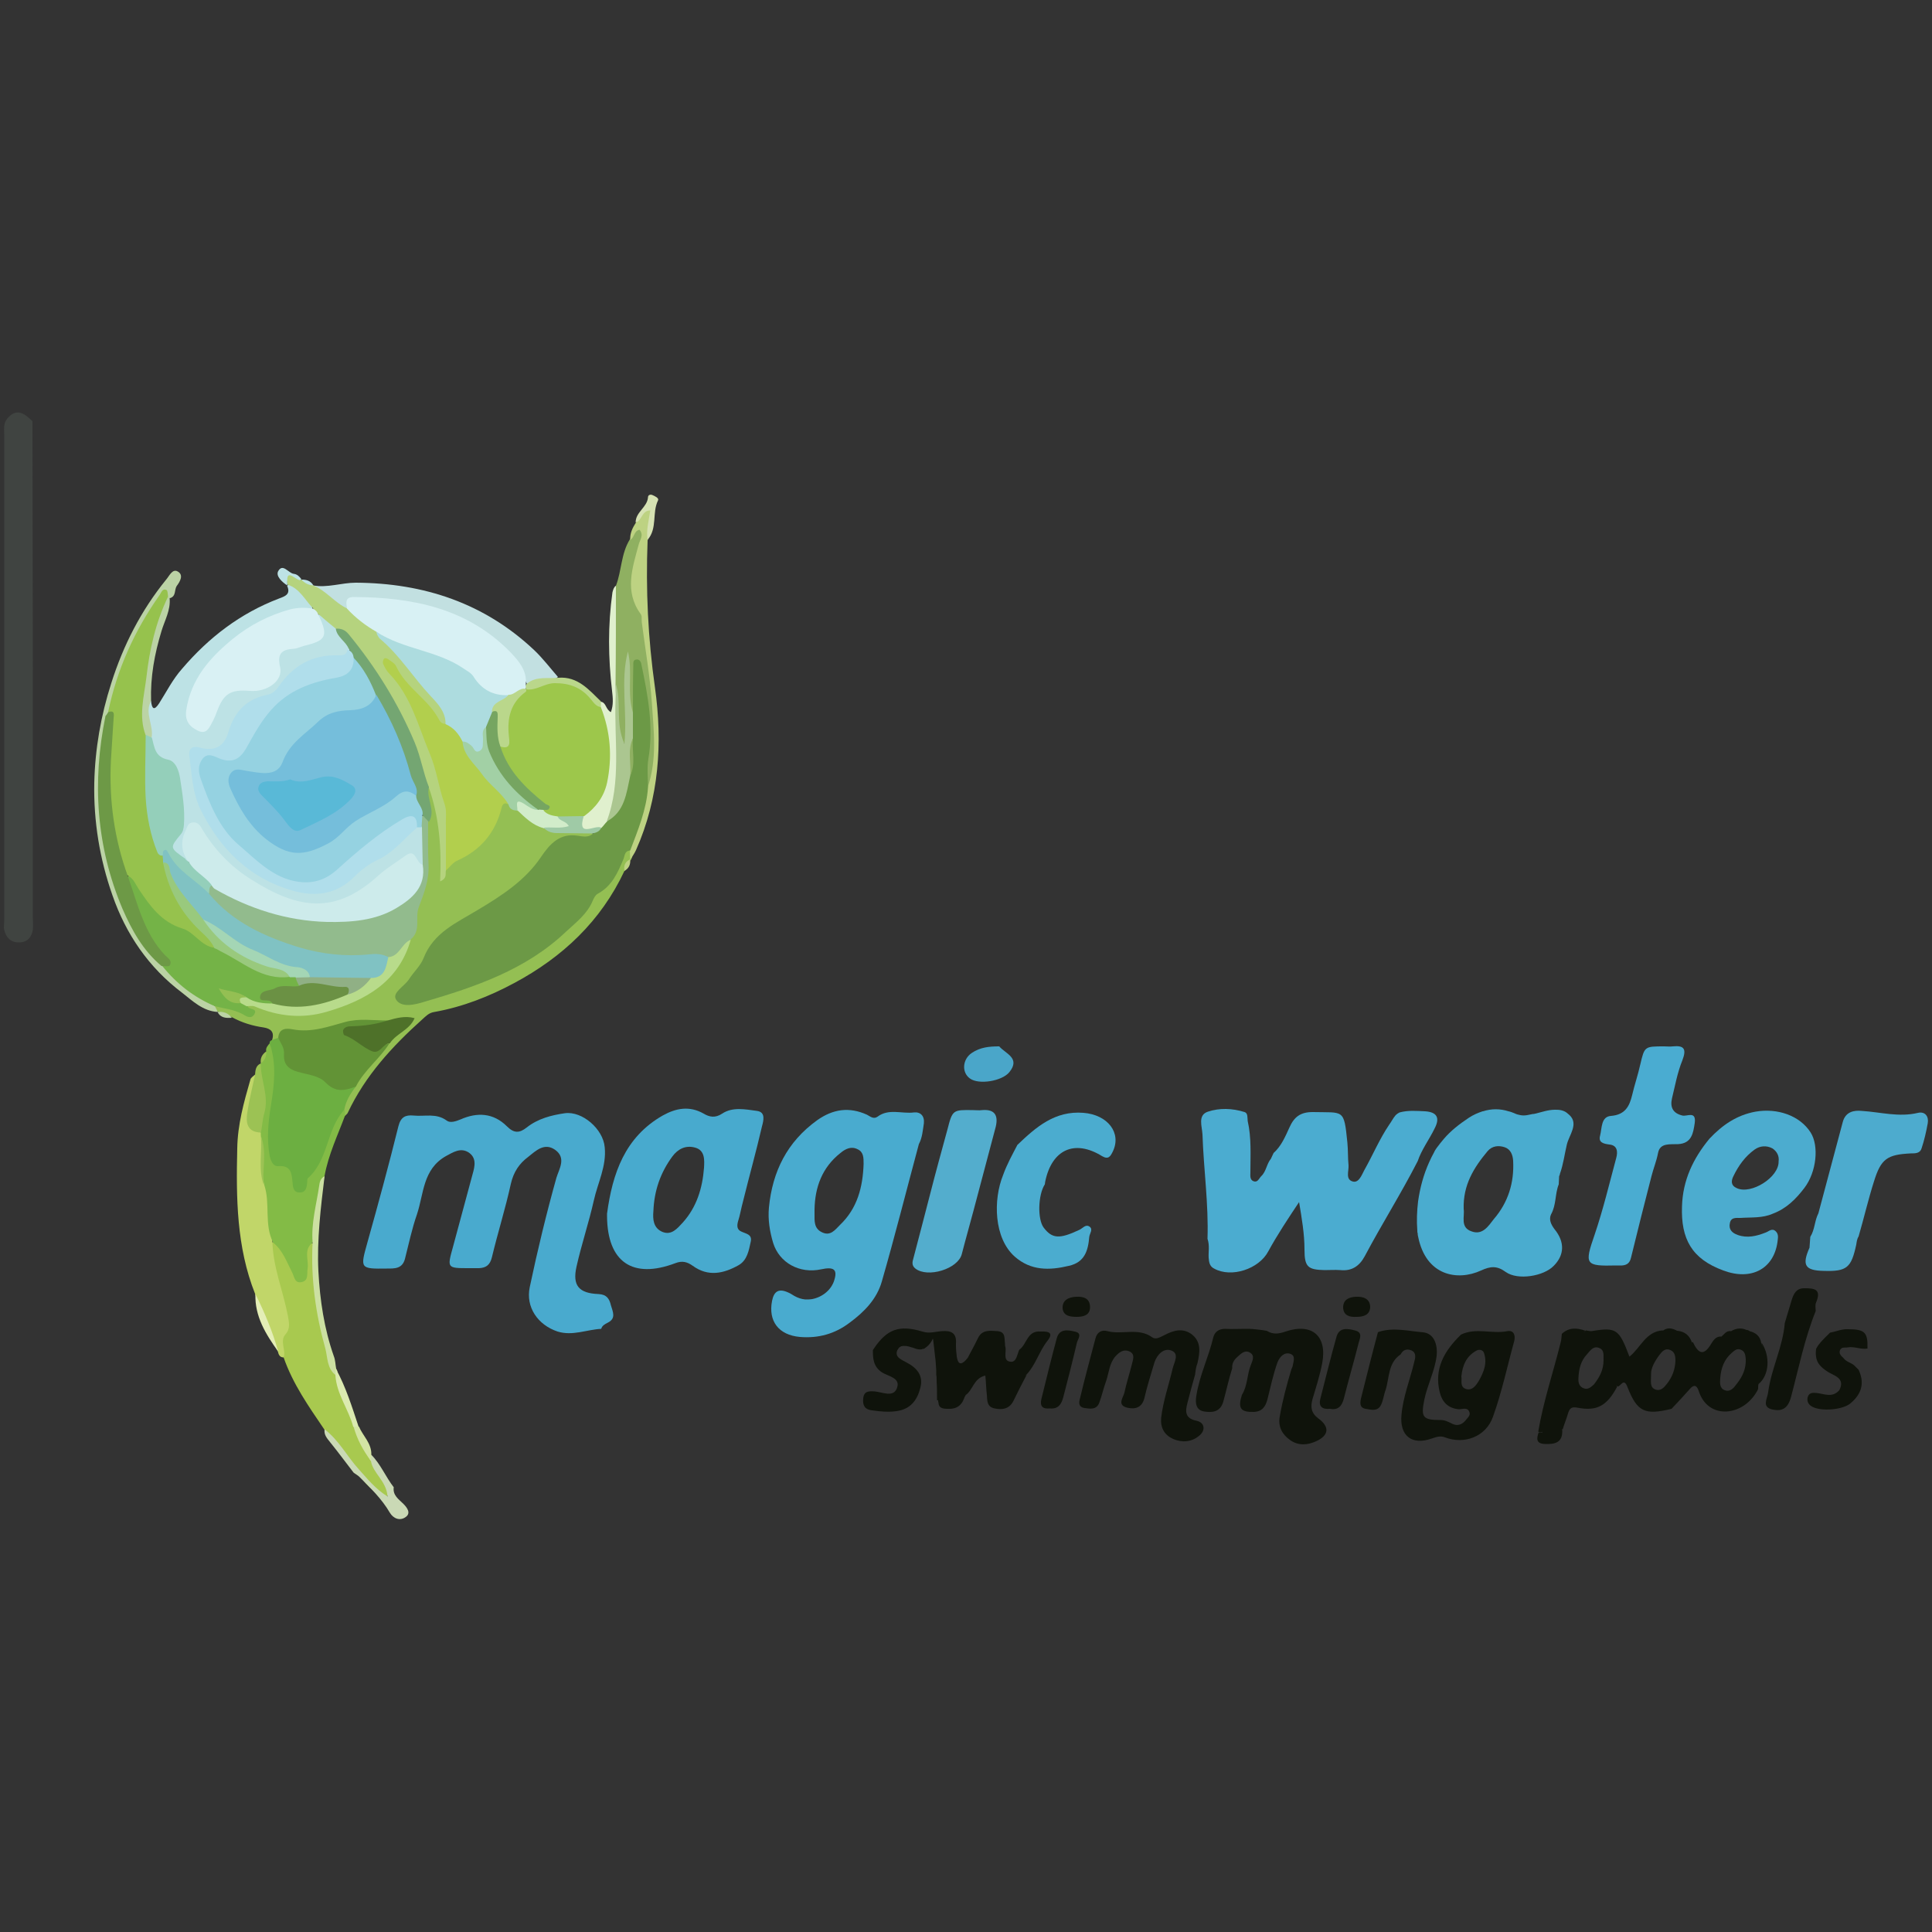 <svg xmlns="http://www.w3.org/2000/svg" xmlns:xlink="http://www.w3.org/1999/xlink" id="Layer_1" x="0px" y="0px" viewBox="0 0 500 500" style="enable-background:new 0 0 500 500;" xml:space="preserve"><rect x="0" y="0" width="500" height="500" fill="#333333" stroke="none"/><style type="text/css">	.st0{fill:#4BACD0;}	.st1{fill:#49ABCF;}	.st2{fill:#48AACE;}	.st3{fill:#94BF53;}	.st4{fill:#4AACCF;}	.st5{fill:#404441;}	.st6{fill:#4CACCF;}	.st7{fill:#BDE2E5;}	.st8{fill:#4DABCE;}	.st9{fill:#53ADCD;}	.st10{fill:#A8C94F;}	.st11{fill:#0F130B;}	.st12{fill:#6CAF41;}	.st13{fill:#C1D669;}	.st14{fill:#83BB46;}	.st15{fill:#C2E0E1;}	.st16{fill:#8FB061;}	.st17{fill:#BBD3A5;}	.st18{fill:#BDD282;}	.st19{fill:#E0F0CE;}	.st20{fill:#CAD9B5;}	.st21{fill:#CCE0A2;}	.st22{fill:#9CC254;}	.st23{fill:#BAD78B;}	.st24{fill:#D6E2B3;}	.st25{fill:#DBEAB0;}	.st26{fill:#E4EEB6;}	.st27{fill:#D3E4A4;}	.st28{fill:#6C9946;}	.st29{fill:#B2CF4D;}	.st30{fill:#92BB8D;}	.st31{fill:#74B347;}	.st32{fill:#B5D37E;}	.st33{fill:#629336;}	.st34{fill:#74A672;}	.st35{fill:#B8DB8B;}	.st36{fill:#4E7129;}	.st37{fill:#A2D0A5;}	.st38{fill:#D1ECCA;}	.st39{fill:#9FCAA6;}	.st40{fill:#95D2E1;}	.st41{fill:#B0DEEB;}	.st42{fill:#CDEBEB;}	.st43{fill:#D9F1F4;}	.st44{fill:#94CFBA;}	.st45{fill:#49AACE;}	.st46{fill:#D8F1F4;}	.st47{fill:#ABC690;}	.st48{fill:#4AACD1;}	.st49{fill:#96C24D;}	.st50{fill:#6D9946;}	.st51{fill:#9DC74B;}	.st52{fill:#4BACCF;}	.st53{fill:#4AA6C9;}	.st54{fill:#ADDCDF;}	.st55{fill:#80C2C3;}	.st56{fill:#6B9144;}	.st57{fill:#99C97D;}	.st58{fill:#A4D6B5;}	.st59{fill:#90B085;}	.st60{fill:#75BEDB;}	.st61{fill:#76A561;}	.st62{fill:#59B9D7;}</style><g>	<path class="st0" d="M312.5,320.6c0.3-9-1-18-1.3-27c-0.1-2.1-1.3-5,1.4-5.9c3-1,6.3-0.9,9.5,0.1c0.9,0.3,0.7,1.5,0.8,2.3  c1,4.4,0.7,8.8,0.7,13.3c0,0.8-0.2,1.9,0.8,2.3c1.1,0.4,1.4-0.7,2-1.3c1.3-1.2,1.4-3.2,2.5-4.5c0.2-0.5,0.5-1,0.7-1.5  c2-1.8,3-4.2,4.1-6.6c1.2-2.7,2.8-4,6-4c8.1,0.2,8.1-1,9,7.9c0.2,2,0.1,4,0.3,5.9c0.1,1.5-0.9,3.7,1.2,4.2c1.5,0.3,2.2-1.7,2.9-3  c2.2-3.9,3.9-8,6.4-11.7c0.6-0.8,1-1.7,1.7-2.5c0.3-0.3,0.6-0.5,1-0.7c2.2-0.6,4.4-0.4,6.6-0.3c3.1,0.2,3.9,1.7,2.5,4.4  c-1.4,2.9-3.4,5.5-4.4,8.5c-4.3,8.4-9.3,16.3-13.7,24.6c-1.4,2.6-3.4,3.9-6.3,3.6c-1.4-0.1-2.7,0-4.1,0c-4.3-0.1-5.2-0.8-5.2-5.3  c0-4.1-0.7-8.1-1.4-12.3c-2.8,4.2-5.6,8.4-8,12.8c-2.4,4.5-9.5,6.9-14,4.4c-1.2-0.6-1.3-1.7-1.4-2.8  C312.7,324.1,313.1,322.3,312.5,320.6z"></path>	<path class="st1" d="M236.5,287.9c-3.1,0.4-6.5-1.1-9.4,1.1c-1,0.7-1.8,0-2.7-0.5c-4.6-2.1-8.8-1.5-12.9,1.4  c-7.8,5.6-11.6,13.3-12.5,22.6c-0.3,3.1,0.2,6.2,1.1,9.2c1.6,5.1,6.8,8,12.4,6.8c3.2-0.7,4.2,0,3.5,2.5c-0.7,2.8-3.2,4.7-5.8,5.2h0  c-0.6,0.1-1.2,0.1-1.8,0.1c0,0,0,0,0,0c-1-0.1-1.9-0.4-2.8-0.9c-0.5-0.3-1.1-0.7-1.6-0.9c-2.4-1.1-3.7-0.4-4.2,2.2  c-1,5.2,1.7,8.8,7.2,9.3c4.8,0.4,9.1-0.8,12.9-3.7c3.8-2.8,7-6.1,8.3-10.6c3.4-11.8,6.4-23.7,9.6-35.6c0.9-1.7,1-3.5,1.3-5.4  C239.3,288.8,238.2,287.7,236.5,287.9z M223.5,301.2c-0.2,6-1.6,11.5-6.1,15.8c-1.3,1.3-2.5,3-4.7,1.9c-2.1-1-1.9-3-1.9-4.8  c0-0.4,0-0.7,0-1.1c0.1-5.8,2-10.9,6.7-14.6c1.3-1.1,2.8-1.8,4.4-1C223.5,298.1,223.5,299.6,223.5,301.2z"></path>	<path class="st2" d="M192.3,310.9c1.6-6.5,3.4-12.9,4.9-19.4c0.4-1.5,1-3.7-1.3-4c-3-0.4-6.3-1.1-9,0.7c-1.8,1.2-3.3,0.9-4.8,0  c-3.7-2.1-7.2-1.4-10.6,0.5c-9.8,5.6-13,15-14.4,25.4v0.7c0.1,11.8,6.6,16.3,17.7,12.1c1.8-0.7,3.1-0.3,4.5,0.7c4,2.9,8,2,11.9-0.2  c2.2-1.3,2.6-3.8,3.1-6.1c0.4-1.9-1.3-2-2.5-2.6c-1.1-0.5-1.1-1.5-0.8-2.6C191.5,314.6,191.8,312.7,192.3,310.9z M182.2,302.2  c-0.4,5.3-1.9,10.2-5.5,14.2c-1.4,1.5-2.9,3.4-5.3,2.4c-2.3-1-2.5-3.2-2.3-5.4c0.2-5.2,1.8-9.9,4.9-14.1c1.4-1.9,3.4-3,5.9-2.3  C182.5,297.7,182.3,300.3,182.2,302.2z"></path>	<path class="st3" d="M161.6,225.4c-6.1,13-16,22.3-28.5,29c-6.5,3.5-13.4,6.2-20.7,7.5c-1.4,0.2-2.2,1.1-3.1,1.9  c-7.8,7-14.8,14.6-19.3,24.2c-0.1,0.3-0.5,0.5-0.7,0.8c-0.5-0.4-0.7-0.9-0.8-1.5c0-2.6,1.4-4.5,2.8-6.5c2.5-4.3,6.1-7.6,9.2-11.4  c1.3-2.1,3.5-3.1,5.3-5c-2.2-0.4-4.1,0.5-6,0.6c-4.4,0.2-8.8-0.1-13.2,1.4c-3.3,1.2-6.9,1.9-10.6,1.2c-1.3-0.3-2.4,0.4-3.4,1.2  c-0.7,0.4-1.4,1-2.2,0.4c0.7-2.1-0.3-3-2.2-3.3c-2.8-0.4-5.5-1.2-8.1-2.6c-1.1-0.8-2.6-0.6-3.7-1.5l0,0c-0.5-0.4-1.3-0.8-0.7-1.7  c2.4-0.7,4.6,0.3,6.6,1.3c2.2,1.1,1.1-1.1,1.8-1.4c3-0.9,5.8,0.8,8.6,1.3c13.6,2.4,28.6-5.9,33.1-18.9c2.6-9.7,5-19.4,4.2-29.6  c1.5-2.9-1.1-6.1,0.6-9c2.2-0.5,1.9,1.4,2.2,2.5c1.6,5.9,2.6,11.8,2.1,18c0,0.5,0.1,0.9,0.1,0.4c0,0,0.2,0,0.3-0.1  c0.9-1.4,2.1-2.4,3.6-3.1c5.1-2.4,8.2-6.5,10-11.7c0.4-1.3,0.8-3.1,3-2.1c0.8,0.7,1.6,1.2,2.6,1.7c2.4,1.5,4.5,3.5,7.2,4.5  c2.4,1.3,5,0.7,7.5,0.8c1.3,0.1,2.7-0.1,3.9,0.5c1.2,2-0.7,2.1-1.6,2c-5.9-0.8-8.8,2.9-12.1,6.9c-4.4,5.4-10.2,9.3-16.3,12.7  c-5.2,2.9-10.4,5.7-12.8,11.8c-1.2,3-3.6,5.3-5.7,7.8c-1.1,1.4-0.9,2.2,1,2.3c1.4,0,2.7,0,4.1-0.3c9.8-2.4,19.4-6,27.8-11.4  c5.8-3.7,11.4-8.1,15.4-14.3c2.6-4.1,6.6-7.3,8.4-12c0.3-0.9,1.3-1.1,2.2-0.4c0.3,0.8,0.2,1.5-0.2,2.2l0,0  C162.3,223.2,162.3,224.5,161.6,225.4z"></path>	<path class="st4" d="M403.4,306.5c0-0.7,0.1-1.4,0.1-2.1c0.1-0.2,0.2-0.4,0.2-0.6c0.9-2.5,1.2-5.1,1.8-7.6c0.6-2.5,3.1-5.3,0.7-7.6  c-0.2-0.2-0.5-0.4-0.7-0.6c-0.5-0.4-1.1-0.6-1.6-0.7c0,0,0,0,0,0c-0.5-0.1-1-0.1-1.5-0.1h0c-1.7,0-3.4,0.6-5,1c0,0,0,0-0.1,0  c-0.2,0.1-0.4,0.1-0.6,0.1c-0.5,0.1-1,0.2-1.5,0.3h0c-0.6,0.1-1.2,0.1-1.7,0c0,0,0,0,0,0c-0.5-0.1-1-0.2-1.6-0.5  c-0.5-0.2-1-0.4-1.5-0.5c0,0,0,0,0,0c-2.2-0.7-4.4-0.7-6.6,0c0,0,0,0-0.1,0c-1.2,0.4-2.4,0.9-3.6,1.7c-2.4,1.6-4.6,3.3-6.4,5.4  c-0.7,0.8-1.3,1.6-1.9,2.4c-0.2,0.3-0.5,0.7-0.6,1c-0.5,0.9-0.9,1.7-1.3,2.6v0c-1.5,3.3-2.4,6.7-2.9,10.2v0c-0.3,2.5-0.4,5-0.2,7.6  c0,0.2,0,0.5,0.1,0.7c0,0.3,0,0.5,0.1,0.8c2,10.2,10.2,11.6,16.3,8.8c2.4-1.1,4.1-1.3,6.4,0.4c3.1,2.2,9.8,1.1,12.4-1.6  c2.8-2.8,2.9-6.2,0.2-9.5c-0.9-1.2-1.5-2.5-0.9-3.8C402.8,311.8,402.4,309,403.4,306.5z M380.9,318.7c-3.1-1-1.8-3.9-2.1-5.8  c-0.2-6.2,2.6-10.7,6.2-15c1.2-1.4,2.9-1.5,4.4-1c1.5,0.5,2.1,1.9,2.2,3.5c0.3,5.7-1.3,10.8-5,15.1  C385.2,317.3,383.7,319.7,380.9,318.7z"></path>	<path class="st5" d="M1.9,108.3c2.5-2.9,4.5-1.2,6.5,0.7c0,21.5,0.1,43,0.1,64.5c0,21.4,0,42.7,0,64.1c0,1,0.1,2,0,3  c-0.3,2-1.5,3.3-3.6,3.3c-2.1,0-3.3-1.2-3.8-3.2c-0.2-0.8,0-1.7,0-2.6c0-41.9,0-83.7,0-125.6C1.1,111.1,0.8,109.6,1.9,108.3z"></path>	<path class="st6" d="M468.6,293.1c-2.8-4.4-8.6-6.4-14.3-5.4c-4.9,0.9-8.6,3.5-11.9,7c-4.2,5.1-6.9,10.7-7.1,17.5  c-0.3,8.4,2.5,13.6,10.7,16.6c7.2,2.7,13-0.4,14-7.3c0.1-1,0.4-2-0.4-2.8c-1-1-1.8,0-2.7,0.3c-2.3,0.9-4.7,1.5-7.2,0.6  c-1.4-0.5-2.4-1.4-2-3.1c0.3-1.5,1.6-1.3,2.7-1.3c2.8-0.2,5.7,0.1,8.4-1.1c3.5-1.3,6-3.8,8.2-6.7  C470.1,303.3,470.8,296.6,468.6,293.1z M460.3,300.6c0.1,4.1-7.1,8.6-10.8,6.9c-1.6-0.7-1.5-1.9-0.9-3.1c1.3-2.7,3-5.1,5.5-6.9  c1.4-1,3.1-1.1,4.6-0.3C459.9,298,460.5,299.2,460.3,300.6z"></path>	<path class="st7" d="M39.1,181.4c0.2,2.1,0.8,2.6,2.1,0.6c1.9-3,3.5-6.2,5.9-8.9c6.9-8.1,15.1-14.4,25.1-18.2  c1.6-0.6,3.1-1.1,2.1-3.3c0.1-0.1,0.3-0.2,0.4-0.4c3,0.5,5.7,3.4,6.2,6.5c-12,1.6-21.3,7.5-28.2,17.4c-1.9,2.7-2.9,5.8-3.3,9  c-0.2,1.8,0.4,3.3,2.2,3.8c1.7,0.5,2.3-1.1,3-2.3c0.5-1,0.8-2.1,1.3-3.1c1.6-3.3,4.1-5.1,8-4.9c6,0.2,6.9-0.7,7.5-6.8  c0.1-1.7,1-2.7,2.5-3.4c0.8-0.4,1.7-0.4,2.5-0.7c6.3-1.6,6.3-1.6,5.8-7.6c2.9-0.7,3.6,2,5.2,3.3c1.1,1.9,3,3.3,3.1,5.8  c-0.3,2-1.9,2.1-3.4,2.1c-5.9,0.2-10.5,2.6-13.9,7.3c-1.4,1.9-3.4,2.9-5.5,3.5c-3.5,1-5.8,3.3-6.9,6.7c-1.4,4.3-3.6,7.4-8.8,6.7  c-1.5-0.2-2,0.7-1.9,2c0.7,9.4,4,17.6,11,24.1c4.4,4.1,9.2,7.4,15.2,8.9c5.6,1.4,10.4,0.3,14.9-3.4c5.4-4.4,11.3-8.3,17-12.4  c0.6-0.1,1.2,0.1,1.6,0.7c0.6,2.9,0.3,5.8,0.2,8.7c-0.5,1.2-1.3,1.1-2,0.4c-1.6-1.8-3-0.8-4.6,0.1c-4.1,2.4-7.1,6.1-11.4,8.3  c-5.3,2.9-10.7,3.3-16.2,1.7c-9.5-2.7-17-8.4-22.8-16.4c-0.8-1.1-1.5-3.4-3.1-2.6c-1.7,0.9-2.2,3.2-1.6,5.3  c0.3,1.1,1.6,2.1,0.3,3.4c-1.9,0-3.2-1.2-4.4-2.4c-1.2-1.2-1.6-2.7-0.2-3.9c2.5-2.2,2.4-5,2.3-7.8c-0.1-2.4-0.6-4.7-0.9-7  c-0.3-1.9-1.1-3.7-2.9-4.5c-3-1.4-3.9-3.9-4.3-6.9c0-1.8-0.4-3.6-0.6-5.4C37.4,183.9,36.9,182.1,39.1,181.4z"></path>	<path class="st8" d="M470.6,314c2.1-7.9,4.2-15.7,6.3-23.6c0.7-2.7,2.9-3.1,4.9-2.9c4.9,0.3,9.6,1.7,14.6,0.5  c1.8-0.4,2.8,0.9,2.5,2.7c-0.4,2.2-0.9,4.4-1.6,6.5c-0.4,1.3-1.6,1.3-2.8,1.3c-6.1,0.3-7.7,1.4-9.5,7.2c-1.5,4.7-2.6,9.5-4,14.3  c-0.4,0.6-0.5,1.4-0.6,2.1c-1.3,6-2.4,7-8.5,6.8c-4.8-0.1-5.6-1.5-3.6-6c0.1-0.9,0.1-1.9,0.2-2.8  C469.7,318.2,469.6,315.9,470.6,314z"></path>	<path class="st9" d="M251.9,287.3c0.7,0,1.5,0.1,2.2,0c3.3-0.3,4.3,1.3,3.6,4.3c-1.9,7.2-3.8,14.4-5.7,21.5  c-1,3.8-2.1,7.6-3.1,11.5c-1,3.8-8.8,6.2-12,3.7c-1-0.8-0.8-1.7-0.5-2.7c1.5-5.6,2.9-11.2,4.4-16.9c1.4-5.5,2.9-10.9,4.4-16.4  C246.5,287.2,246.6,287.2,251.9,287.3z"></path>	<path class="st10" d="M83.9,369.9c-4-5.9-8.1-11.7-10.5-18.6c-1.1-2.2-1.5-4.4-0.4-6.7c0.9-1.7,0.6-3.3,0.1-5  c-1.3-4.4-1.9-8.9-3.3-13.2c-0.5-1.5-0.6-3.1,0.2-4.7c2-1,2.5,0.8,3.4,1.8c1.6,1.9,2.1,4.5,4,6.7c1.6-1.8,0.8-3.9,1.1-5.7  c0.4-2.5,0.6-2.8,2.9-2.7c0.5,2.1,0.3,4.2,0.3,6.3c-0.1,8.1,1.6,15.8,4.2,23.4c0.4,1.3,0,2.8,1.1,3.8c1.4,4.6,3.5,8.9,5.1,13.4  c1.1,3.2,2.7,6.2,4.3,9.2c1.2,2.3,2.9,4.3,4.1,6.6c0.5,0.9,0.7,1.7,0,2.4c-0.9,1-1.8,0.4-2.7-0.2c-1.5-1.1-2.9-2.4-4-3.9  C90.7,378.5,86.9,374.5,83.9,369.9z"></path>	<path class="st11" d="M340.6,373c-2.2,1-4.6,1.2-6.7-0.3c-2-1.4-3.2-3.4-2.7-6.1c0.7-4.1,1.8-8.2,3-12.2c0.1-0.2,0.2-0.5,0.3-0.7  c0.2-1.2,0.9-2.8-0.5-3.3c-1.6-0.6-2.8,0.7-3.4,2.2c-1.1,3.1-1.8,6.4-2.6,9.6c-0.5,1.8-1.3,3.1-3.5,3.2c-3.4,0.1-4.2-0.9-3.1-4.4  c1.5-2.4,1.3-5.2,2.3-7.7c0.4-1.1,1.2-2.5-0.3-3.3c-1.3-0.7-2.3,0.4-3.2,1.2c-0.9,0.8-1.4,1.7-1.3,2.9c-0.9,2.8-1.5,5.7-2.3,8.6  c-0.8,2.8-2.9,2.9-4.9,2.6c-2.2-0.3-2.4-2.2-2.1-4c0.8-5.3,3.2-10.1,4.4-15.2c0.4-1.5,1.5-2.2,3.1-2.2c1.7,0.1,3.5,0,5.2,0  c0.8,0,1.6,0,2.4,0.1c1,0.1,2,0.2,3,0.4c0,0,0.1,0,0.1,0c0.1,0,0.1,0.1,0.2,0.1c1.5,0.9,3,0.7,4.7,0.1c6.8-2.3,10.8,1.1,9.5,8.1  c-0.6,3.2-1.6,6.3-2.5,9.3c-0.6,2.1-0.4,3.7,1.5,5.1C344.2,369.3,343.9,371.5,340.6,373z"></path>	<path class="st12" d="M92.1,281.2c-1.4,1.8-2.6,3.7-3,6c-3.1,6.8-5,14.1-9.1,20.5c-0.6,0.9-1.2,1.6-2.3,1.6c-1.3,0-2.3-0.7-2.5-1.8  c-0.5-2.9-2.2-4.3-4.6-5.7c-2.3-1.3-2.3-4.2-2.3-6.7c0.3-8.4,2.4-16.6,1.5-25c-0.1-0.5,0.1-0.7,0.5-0.9c0.6-0.2,1.1-0.4,1.7-0.6  c2,0.7,2.2,2.5,2.4,4.2c0.2,2,1.3,3,3.1,3.7c3.2,1.3,6.6,1.8,9.3,4.2C88.4,282.1,90.5,280,92.1,281.2z"></path>	<path class="st13" d="M70.5,321.5c0.2,6.6,2.8,12.7,4,19c0.3,1.8,0.7,3.3-0.6,4.8c-1.6,1.8,0.2,4.1-0.5,6c-1,0-1.3-0.7-1.5-1.6  c-2.4-4.8-4.6-9.7-5.9-14.9c-4.8-12.1-4.9-24.8-4.6-37.6c0.1-6.2,1.7-11.9,3.4-17.8c0.1-0.5,0.8-0.9,1.2-1.3  c1.3,2.8-0.3,5.3-0.7,7.9c-0.5,3.1,0,5.3,2.6,7c0.2,0.4,0.3,0.7,0.4,1.2c0.3,4-0.2,8.1,0.9,12C70.3,311.4,70.7,316.4,70.5,321.5z"></path>	<path class="st14" d="M67.5,293.9c0-0.2,0-0.5,0-0.7c-0.5-0.6-0.6-1.3-0.5-2.1c0.2-4.2,1.2-8.5-0.1-12.7c-0.3-1,0-2.2,0.6-3.2l0,0  c0.6-1,0.9-2.1,1.4-3.1c-0.2-0.9,0.4-1.5,0.9-2.1c1.8,5.4,1.2,10.7,0.3,16.2c-0.7,4.2-1.1,8.6-0.3,13c0.3,1.3,0.9,2.7,2.2,2.6  c3.3-0.3,3.5,1.9,3.7,4.1c0.1,1.3,0.2,2.7,1.8,2.7c1.6,0.1,1.9-1.2,2-2.6c0-0.4,0-0.9,0.2-1.1c5.4-4.8,4.7-12.7,9.5-17.8  c0,0.5,0.1,1,0.1,1.6c-1.9,5.1-4.3,10.1-5.3,15.6c-0.8,4.7-2.5,9.2-2.2,14.1c0.1,1.1,0.2,2.3-0.8,3.1c-2.6,1.9-1,4.6-1.4,6.9  c-0.2,1.3,0.3,3-1.5,3.4c-1.9,0.4-1.9-1.4-2.5-2.5c-1.4-2.7-2.4-5.7-4.9-7.7c-2.4-4.7-0.7-10.1-2.3-14.9  C67.3,302.4,68.6,298.1,67.5,293.9z"></path>	<path class="st15" d="M81,151.5c3.7,0.7,7.4-0.7,11.1-0.7c17.6,0.1,33.3,5.3,46.2,17.5c2.2,2.1,4.1,4.6,6.1,6.9  c-2.3,1.9-5.4,1-7.9,2c-2.7-5.1-6-9.6-10.9-12.8c-7-4.5-14.6-7.3-22.9-8.2c-2.8-0.3-5.6-0.9-8.5-0.8c-1.7,0.1-3.2,0.4-4.1,2  c-0.7,0.6-1.5,0.6-2.1,0.1c-2.3-2.1-5.3-3.3-7.3-5.6C80.9,151.8,81,151.6,81,151.5z"></path>	<path class="st16" d="M159.4,151.6c1.5-3.9,1.3-8.3,3.6-12c0.9-1,0.7-3.6,2.5-3c2.2,0.7,1.2,3,0.7,4.5c-1,3-1.3,6-1.7,9.1  c-0.2,1.4-0.1,2.7,0.3,4c4.1,14.8,5.3,29.9,4.4,45.1c-0.1,1.5,0.7,3.6-1.6,4.5c-2-2.4-1.2-5.2-0.9-7.8c1-7.5,0.1-14.8-1.7-22  c-0.2,1.7-0.2,3.4-0.2,5.1c-0.1,1.8,0.4,3.7-1.1,5.3c-1.8-0.3-1.4-1.8-1.4-2.9c-0.1-3.6,0-7.2,0-9c0,4.2-0.2,10.2,0.6,16.1  c0.1,0.9,0.1,1.7-0.3,2.5c-0.3,0.7-0.7,1.4-1.6,1.3c-0.6-0.1-1-0.8-1.1-1.4c-0.3-2.2-1.1-4.3-0.8-6.6c0.3-2.7,0.6-5.4-0.5-8.1  C158.9,168.1,157.9,159.8,159.4,151.6z"></path>	<path class="st11" d="M470,337.1c-0.3,0.6-0.1,1.5-0.1,2.2c-2.9,7.2-4.4,14.8-6.4,22.3c-0.8,2.9-2.3,3.7-4.7,3.2  c-3-0.6-1.4-2.8-1.2-4.5c0.8-6.1,3.8-11.7,4.3-17.9c0.6-2,1.2-4,1.8-6c0.5-1.6,1.2-3,3.2-3C469.4,333.4,471.5,333.5,470,337.1z"></path>	<path class="st17" d="M55.6,260.4c0.3,0.5,0.5,1,0.8,1.5c-3.9-0.2-6.6-2.9-9.3-5c-8.6-6.5-14.5-15.1-18-25.2  c-3.3-9.4-4.9-19.1-4.7-29.1c0.2-8.8,1.7-17.4,4.4-25.8c3.1-9.8,7.7-18.8,14.2-26.8c0.8-0.9,1.6-2.9,3-2.1c1.6,0.9,0.6,2.6-0.3,3.8  c-0.6,1-0.1,2.6-1.7,3.1c-0.3,0-0.6-0.1-0.9-0.3c-4.1,2.6-5.3,7.2-7.4,11.1c-3.2,6.1-5.5,12.7-6.9,19.5c-3.8,17.8-2.3,35,5.1,51.7  c2.1,4.6,4.9,8.6,8.4,12.2c2.8,3.6,6.4,6.4,10.2,8.9C53.6,258.6,54.9,259.2,55.6,260.4z"></path>	<path class="st18" d="M167.6,203.8c2.5-7.2,1.6-14.6,1.1-21.9c-0.5-7-1.7-13.9-2.6-20.8c-0.1-0.7,0.1-1.7-0.3-2.2  c-4.3-5.9-2.1-12-0.5-18c0.3-1.2,1.4-2.4,0.2-3.8c-1.5,0.3-1.3,2.1-2.4,2.6c-0.1-1.7,0.6-3.1,1.5-4.5c1.2-1.2,1.3-3.6,3.9-3.7  c0.1,2.8,0.1,5.6-0.9,8.3c-0.5,12.8,0.1,25.4,1.9,38.1c2,14.3,1.1,28.6-4.9,42.1c-0.4,0.9-1,1.7-1.5,2.5c0-0.8-0.1-1.5-0.1-2.3  c-0.9-1.8,0.4-3.3,0.9-4.9C165.1,211.4,165.8,207.4,167.6,203.8z"></path>	<path class="st11" d="M455,359.5c-3.5,7.1-13,8.2-15.4,0.4c-0.5-1.5-1.3-1.6-2.3-0.4c-1.5,1.7-3.1,3.4-4.7,5.1  c-6.9,1.7-8.9,0.8-11.4-5.6c-1-2.7-1.8,0-2.6-0.2c-0.2-0.2-0.4-0.4-0.6-0.6c-0.1-0.1-0.1-0.2-0.1-0.3c0,0,0,0,0,0  c-0.4-1.3-0.3-2.6,0.4-3.9c0.9-1.4,1-2.8,0.2-4.2c-0.8-3-2.6-4.2-5.7-3.4c-0.9,0.3-2,0.2-2.7-0.7c-0.1-0.2-0.1-0.3-0.1-0.5  c0,0,0-0.1,0-0.1c0-0.1,0-0.1,0-0.2c0-0.1,0-0.1,0-0.2c0,0,0,0,0,0c0,0,0,0,0,0c0.1-0.1,0.3-0.2,0.4-0.4c0.5,0.1,1,0.2,1.5,0.2  c6.5-1.1,7.1-0.5,9.8,6.6c2.9-2.3,4.2-6.5,8.6-6.8c0.1,0.1,0.2,0.2,0.3,0.4c0,0,0,0,0,0c0,0.1-0.1,0.3-0.1,0.4  c-0.5,1.2-1.8,1.6-2.7,2.4c-3.2,2.9-5.4,6.1-4.3,10.7c1,4.4,4.5,6,8.4,3.6c3.9-2.4,5.6-6.1,5.6-10.7c0-1-0.4-2-0.1-3  c0-0.1,0.1-0.2,0.1-0.3c0.1-0.1,0.1-0.2,0.2-0.2c0,0,0-0.1,0.1-0.1c0.1-0.1,0.2-0.2,0.3-0.2c1.4,3,2.8,3.8,4.8,0.4  c0.5-0.8,1.2-1.9,2.5-1.8c0,0.3,0,0.6-0.1,0.9c-0.4,2.3-2.3,3.9-3.2,5.9c-1.1,2.4-1,4.6,0,6.8c1.6,3.6,5.6,4.2,9,1.5  c1-0.8,1.7-2.2,3.1-2C454.3,359.2,454.6,359.3,455,359.5z"></path>	<path class="st19" d="M159.4,151.6c0,8.4,0,16.9-0.1,25.3c0.2,8.8,1.6,17.6,1,26.5c-0.2,3.1-0.9,6.1-2.4,8.9  c-0.4,1.1-1.1,2-2.1,2.5c-0.8,0.4-1.7,0.3-2.5,0.3c-3.5,0.1-3.9-0.4-2.8-4c7.5-7.1,6.9-15.7,4.9-24.7c-0.2-1.1-0.8-2.1-0.7-3.2  c0.1-0.6,0.2-1.2,0.7-1.6c1.5,0.1,1.3,2,2.7,2.7c0.7-1.9,0.5-3.7,0.3-5.5c-1-8.5-1.1-17,0.1-25.5  C158.7,152.5,158.9,151.9,159.4,151.6z"></path>	<path class="st20" d="M101.9,384.9c-0.3,2.1,1.3,3.1,2.5,4.3c1,1,2,2.4,0.6,3.4c-1.5,1.1-3.2,0.4-4.1-1.1c-2.1-3.6-5-6.4-7.9-9.3  c-0.4-0.4-1-0.7-1.5-1.1c-2-2.6-4-5.3-6.1-7.9c-0.8-1-1.6-1.9-1.4-3.3c3.7,2.8,5.8,7,8.9,10.4c2.1,2.3,4.1,4.9,7.4,7  c-0.3-4.1-3.8-6-4.3-9.2c-0.5-0.6-0.5-1.1,0.1-1.6C98.5,378.9,99.8,382.2,101.9,384.9z"></path>	<path class="st21" d="M80.9,321.5c-0.4-5,1-9.8,1.7-14.6c0.1-1,0.4-2,1.4-2.5c-1,8.2-2,16.4-1.6,24.6c0.4,7.5,1.5,14.9,4,22  c0.4,1,0.4,2.2,0.6,3.2c0.4,0.6,0.5,1.2-0.1,1.7c-2.3-1.7-2.1-4.6-2.7-6.9C81.7,340.1,80.4,330.9,80.9,321.5z"></path>	<path class="st22" d="M67.5,275.2c-0.1,4.3,2.2,8.4,0.9,12.9c-0.5,1.6-0.5,3.4-0.9,5c-3.6-0.1-3.9-2.6-3.5-5.2  c0.5-3.3,1.3-6.5,2-9.7C66.1,277.1,66.1,275.8,67.5,275.2z"></path>	<path class="st17" d="M39.1,181.4c-1.8,3.2,0.8,6.4,0.1,9.6c-1,0.4-1.6-0.2-2.2-0.9c-0.9-1.4-1.1-3-1.1-4.6c0.3-9.5,2-18.7,5-27.7  c0.5-1.3,0.7-3,2.6-3.3c0.1,0.1,0.2,0.2,0.4,0.3c0.3,3.1-1.3,5.8-2.1,8.5C40,169.2,38.9,175.2,39.1,181.4z"></path>	<path class="st23" d="M155.5,181.5c0,0.5,0,1,0,1.5c-1.8,0.7-2.8-0.8-3.6-1.8c-3.3-3.8-7.4-3.8-11.8-2.7c-1.3,0.3-2.5,1.1-3.8,0.1  c-0.4-0.5-0.4-1.1,0-1.6c2.4-2.1,5.4-1.3,8.2-1.6C149.5,175,152.4,178.5,155.5,181.5z"></path>	<path class="st11" d="M278.7,340.8c-1.7,0-3.5-0.2-3.7-2.2c-0.1-2.1,1.5-2.9,3.5-3c1.9-0.1,3.6,0.4,3.6,2.7  C282.1,340.3,280.5,340.8,278.7,340.8z"></path>	<path class="st11" d="M351.1,340.8c-1.8,0.1-3.4-0.3-3.5-2.4c0-2,1.4-2.7,3.3-2.8c1.9-0.1,3.7,0.5,3.7,2.7  C354.5,340.3,352.9,340.8,351.1,340.8z"></path>	<path class="st11" d="M410.3,344.4c-0.1,0.1-0.2,0.3-0.4,0.4c0,0,0,0,0,0c-0.1,0-0.1,0.1-0.2,0.1c-0.1,0-0.1,0.1-0.2,0.1h0  c-0.2,0.1-0.4,0.2-0.6,0.2c-0.8,0.2-1.6,0.3-2.2,1.1c-2.3,5-3,10.4-4.4,15.6c-0.8,2.9-1.4,6-3.1,8.6c0,0-0.1,0.1-0.1,0.1  c0,0-0.1,0-0.1,0c-0.3,0.1-0.6,0.1-0.9-0.1c1.3-7.8,3.9-15.4,5.8-23.1c0.2-0.7,0.2-1.4,0.3-2.2C406,343.5,408.1,343.6,410.3,344.4z  "></path>	<path class="st11" d="M418.2,358c0.1,0.3,0.2,0.6,0.3,0.9c-2.6,4.9-5.2,6.4-10.3,5.4c-1.5-0.3-2,0.2-2.4,1.5  c-0.4,1.4-1,2.8-1.4,4.2c-0.1-0.1-0.3-0.3-0.4-0.4c-1.5-6,0.1-7.9,6-7.5c1.8,0.1,3.1-0.5,4.4-1.6  C415.4,359.4,416.3,357.9,418.2,358z"></path>	<path class="st24" d="M167.6,139.7c-0.4-2.5,0.3-5,0.7-7.6c-2.3,0-2.1,2.7-3.8,3.1c0-2.7,3-3.9,3.2-6.5c0-0.6,0.6-0.8,1.1-0.6  c0.7,0.3,1.8,0.8,1.5,1.4C168.7,132.7,170.2,136.7,167.6,139.7z"></path>	<path class="st25" d="M86.8,355.9c0-0.6,0.1-1.1,0.1-1.7c2.6,4.7,4.2,9.9,5.9,15c-0.5,0.4-0.9,0.4-1.4,0  C90.2,364.7,87.1,360.8,86.8,355.9z"></path>	<path class="st26" d="M66.1,334.9c2.4,4.8,4.5,9.8,5.9,14.9C68.8,345.3,65.9,340.7,66.1,334.9z"></path>	<path class="st27" d="M91.5,369.2c0.5,0,0.9,0,1.4,0c1,2.4,3.3,4.3,3.2,7.3c0,0.5-0.1,1.1-0.1,1.6C94,375.4,92.4,372.5,91.5,369.2z  "></path>	<path class="st11" d="M398.2,370.7c0.3,0,0.5,0,0.8,0c2,1.3,3.3-1.3,5.1-0.9l0.2,0.2c0.2,3.4-1.9,3.8-4.5,3.7  C397.4,373.6,397.7,372.2,398.2,370.7z"></path>	<path class="st7" d="M74.3,151.5c-1.3-0.9-3-2.4-2.3-3.7c1.2-2.1,2.6,0.5,4,0.7c0.9,0.1,1.5,0.7,2,1.4c-0.1,0.1-0.2,0.2-0.3,0.4  c-0.7,0.3-1.5,0.3-2.1,0c-1.8-1-1,0.6-1.3,1.1L74.3,151.5z"></path>	<path class="st17" d="M56.3,261.9c1.5-0.2,2.8,0.3,3.7,1.5C58.6,263.5,57.1,263.5,56.3,261.9z"></path>	<path class="st18" d="M161.6,225.4c-0.2-1.3,0.1-2.4,1.5-3C163.2,223.7,162.8,224.7,161.6,225.4z"></path>	<path class="st22" d="M68.9,272.1c0.1,1.3-0.4,2.4-1.4,3.1C67.3,273.9,67.8,272.9,68.9,272.1z"></path>	<path class="st7" d="M78.1,150c1.2,0,2.3,0.3,3,1.5c0,0-0.1,0.1-0.1,0.1c-1.6,0.7-2.7,0.4-3-1.5L78.1,150z"></path>	<path class="st28" d="M155.7,214.2c0.5-0.5,0.9-1.1,1.4-1.6c3.2-3.6,4.4-8,5.4-12.5c0.7-3.1-0.1-6.2,0.5-9.2  c0.1-2.2-0.7-4.5,0.8-6.5c0-4.1,0-8.2,0.1-12.2c0-0.6-0.1-1.4,0.7-1.5c0.9-0.2,1.3,0.6,1.4,1.3c1.7,8.1,3.2,16.1,1.8,24.4  c-0.4,2.4-0.1,4.9-0.1,7.4c-0.4,5.8-2.6,11-4.6,16.3c-1.4,0.1-1.4,1.2-1.7,2.1c-1.5,3.6-3,7.1-6.7,9.1c-0.6,0.3-1,1.1-1.3,1.8  c-1.4,3.4-4.3,5.6-6.9,8c-10.4,9.9-23.5,14.3-36.8,18.2c-2.3,0.7-5.8,1.6-7.2-0.6c-1.1-1.8,2.1-3.4,3.3-5.2c1.2-1.9,3-3.5,3.8-5.5  c2.6-6.7,8.6-9.2,14.2-12.6c6-3.6,12.1-7.5,16.2-13.6c2.3-3.4,4.9-6.3,9.6-5.5c1.3,0.2,2.8,0.5,3.9-0.6  C153.8,214.7,155,214.8,155.7,214.2z"></path>	<path class="st29" d="M131.6,208.2c-1.1-0.7-1.6,0-1.8,0.9c-1.6,6.4-5.4,10.9-11.4,13.6c-1.2,0.5-2,1.7-3,2.6  c-1.3-1.4-0.8-3.1-0.7-4.6c0.4-12.4-3-23.9-8.3-35c-1.9-4-3.2-8.4-6.8-11.4c-0.5-0.4-0.7-1-0.9-1.6c-0.4-1-0.6-2,0.4-2.7  c0.9-0.7,1.9-0.2,2.8,0.4c1.3,0.8,2,2.1,2.9,3.4c3.2,4.5,7.4,8.3,10.9,12.5c2.2,1.2,4.1,2.7,5,5.2c0.9,3.6,3.3,6.3,5.6,9  c1.6,1.8,3.3,3.4,4.9,5.1C131.7,206.4,132.6,207.1,131.6,208.2z"></path>	<path class="st30" d="M109.4,223.8c-0.1-3.2-0.1-6.4-0.2-9.7c-0.6-0.9-0.7-1.8-0.2-2.8c1.6-0.9,1.4,0.7,1.8,1.3  c0,3.7-0.1,7.4,0.1,11.2c0.2,3.9-1.2,7.5-2.5,10.9c-1.1,2.8,0.7,6.1-2.1,8.4c-1.7,2.2-2.7,5.3-6.4,5.1c-3.6-0.5-7.2-0.2-10.7-0.3  c-11.8-0.6-22.4-4.5-31.7-11.8c-1.6-1.3-3.2-2.7-4-4.8c-0.2-1.1-0.1-2.1,1.1-2.6c4.9,1.3,9,4.4,14,5.9c8.7,2.6,17.5,3.7,26.3,2  c6.6-1.3,12.6-4.1,13.8-12C108.8,224.4,109.1,224.1,109.4,223.8z"></path>	<path class="st31" d="M55.6,260.4c-5.4-2.3-9.9-5.8-13.6-10.4c1.3-0.6,1.1-1.2,0.2-2.1c-5.2-4.9-6-12.1-9.3-17.9  c-0.6-1-0.6-2.1,0.2-3.2c2-0.6,2.5,1.1,3.3,2.2c1.2,1.7,2.4,3.4,3.8,5c4.4,5,10.4,7.4,16,10.6c3,1.9,6.4,3.2,9.4,5.2  c2.9,1.9,6.2,2.3,9.6,2.2c0.6,0.1,1.2,0.2,1.7,0.5c0.8,0.7,1.2,1.5,0.9,2.5c-2.4,1.9-5.9,0.2-8.1,2.7c0,0.8,1.9,0.8,1,2.2  c-2.4,1.4-4.4-0.2-6.5-0.8c-1.5-1-3.3-1.4-5.1-1.8c0.9,1.3,2.2,1.4,3.4,1.8c0.7,0.3,1.3,0.6,1.6,1.3c0.2,1,2.7,0.4,1.7,2.1  c-0.7,1.2-1.9,0.7-2.9,0C60.4,261.2,57.9,261,55.6,260.4z"></path>	<path class="st32" d="M115.4,187.3c-0.8,0.1-1.4-0.3-1.8-1.1c-2.8-5.3-8.5-8.2-11.1-13.8c-0.3-0.7-1.2-1.2-1.9-1.7  c-0.4-0.3-1-0.6-1.3-0.1c-0.2,0.3-0.3,1-0.1,1.3c0.4,0.9,0.9,1.8,1.6,2.5c5.6,5.8,7.4,13.4,10.4,20.6c1.8,4.2,2.3,8.7,3.8,12.9  c0.7,1.8,0.3,3.9,0.4,5.9c0,3.8,0,7.7,0,11.5c-0.2,0.8,0.4,2-1.5,2.8c0.4-8.5-0.2-16.7-3-24.5c-1.6-0.6-1.6-2.1-2-3.3  c-3.6-13.4-10.7-24.9-19.4-35.5c-0.7-0.9-1.7-1.4-2.6-2.1c-1.5-1.2-2.9-2.4-4.4-3.7c-0.8-0.2-1.3-0.7-1.5-1.6  c-2.1-2.1-3.4-5.1-6.6-6.1c-0.6-5.2,2.6-0.3,3.6-1.3c0.8,0.9,1.8,1.4,3,1.5c3.4,1.3,5.6,4.5,8.9,6c3.2,1.2,5.5,3.7,8,5.8  c6.3,6.1,11.9,12.8,17,19.9C115.8,184.5,116.5,185.8,115.4,187.3z"></path>	<path class="st33" d="M92.1,281.2c-2.8,1-5.2,1.7-7.9-1.1c-1.6-1.7-4.6-2-7.1-2.7c-2.5-0.7-3.8-2-3.6-4.7c0.1-1.6-0.9-2.8-1.5-4.1  c0.2-2.6,2.2-2.5,3.8-2.2c4.8,0.9,9.1-0.7,13.5-1.9c3.6-1,7.3-0.4,11-0.4c0,1.7-1.4,1.4-2.4,1.6c-2.4,0.4-4.8,0.7-7.5,1.2  c3,3.3,6.4,4.4,10.4,3.1C98.3,274,94.3,276.9,92.1,281.2z"></path>	<path class="st34" d="M86.9,162.7c1.3-0.1,2.4,0.3,3.3,1.4c7,8.5,12.8,17.8,17.1,28c1.6,3.8,2.2,7.8,3.7,11.6c-0.8,3,1.9,6,0,9  c-0.5-0.5-1-1-1.5-1.6c-1.3-1.4-2.1-3.1-2.4-5.1c-0.6-4.2-2.1-8.1-3.7-11.9c-2-4.6-3.8-9.3-6.2-13.8c-1.7-3.4-3.6-6.7-5.8-9.8  c-0.6-0.8-0.5-2-1.2-2.7C89.4,165.9,87.2,164.9,86.9,162.7z"></path>	<path class="st35" d="M63.8,258.1c2,1.4,4.3,1.6,6.7,1.6c6.3-0.5,12.7-0.3,18.6-3c2.8-0.6,4.5-2.8,6.7-4.2c2.6-0.6,3-3.3,4.6-4.8  c3-0.1,3.5-3.6,5.9-4.5c-3.1,10.9-11.7,15.7-21.6,18.6c-6.3,1.9-12.6,1.3-18.7-1.3c-0.6-0.3-1.5-0.1-2.2-0.1  c-0.5-0.3-1-0.5-1.5-0.8c-0.5-0.4-1-0.8-0.6-1.4C62.2,257.5,63,257.6,63.8,258.1z"></path>	<path class="st36" d="M100.9,270c-1.8,0-2.5,2.8-4.5,2.1c-2.6-1-4.6-3.3-7.3-4.2c-0.2-0.1-0.4-0.9-0.3-1.3c0.4-0.9,1.3-1,2.2-1  c3.2-0.1,6.3-0.5,9.3-1.5c2.2-0.6,4.5-1.3,7-0.6C106,266.6,102.6,267.4,100.9,270z"></path>	<path class="st37" d="M131.6,208.2c-1.8-3.1-4.9-5-6.9-7.9c-1.9-2.7-4.8-4.8-5-8.5c1.5-1.2,2.4,0.7,3.6,0.7c1.7-1-0.4-4.2,2.5-4.5  c1.1,4,2,8.1,4.5,11.6c2,2.7,3.9,5.4,6.8,7.2c1,0.6,2.2,1.3,2.2,2.8c-1.7,1.4-3,0-4.3-0.8c-1.9-1.3-0.1,1.5-1.2,1  C132.8,209.7,131.9,209.5,131.6,208.2z"></path>	<path class="st38" d="M133.9,209.7c0.1-1-0.9-3.3,1.7-1.7c1.1,0.7,2.2,1.6,3.6,1.6c0.5-0.4,1-0.5,1.6-0.3c1.5,0.5,2.9,1,4.3,1.7  c0.9,0.8,2.9,1.1,2.3,2.8c-0.6,1.6-2.3,1-3.6,1.1c-1.1,0.1-2.2-0.2-3.2-0.6C137.9,213.6,135.9,211.6,133.9,209.7z"></path>	<path class="st39" d="M140.7,214.2c2.1-0.2,4.3,0.3,6.5-0.4c-0.8-1.5-2.5-1.2-2.9-2.6c2.3-1.7,4.5-1.6,6.8-0.1  c-1.9,6,2.9,2.2,4.5,3.1c-0.4,1-1.3,1.3-2.3,1.5c-3,0-6.1-0.1-9.1-0.1C142.9,215.6,141.7,215.3,140.7,214.2z"></path>	<path class="st40" d="M107.7,205.9c0,1.9,2.1,3.2,1.6,5.2c-0.1,1-0.1,2-0.2,3c-0.4,0-0.9,0-1.3,0c-1.6-2.1-3.4-1.6-5.2-0.3  c-4.9,3.6-9.8,7.3-14.3,11.3c-4.9,4.3-11.1,5.4-16.7,2.1c-10-5.9-17.4-13.9-20.5-25.3c-0.6-2.2-0.8-4.2,0.7-6  c1.5-1.7,3.4-1.1,5.2-0.5c2.7,0.9,4.5,0.1,5.9-2.4c1.7-3.2,3.7-6.2,5.8-9c3.8-4.8,9-7.7,15.1-8.8c3.4-0.6,6.1-1.9,7.6-5.1  c2.7,2.8,4.5,6.2,5.9,9.8c-0.2,2.6-2.3,5-5.7,4.8c-6.7-0.4-10.1,4.6-14.7,7.8c-0.9,0.6-1.3,1.8-1.7,2.8c-1.9,4.7-3.8,5.8-8.8,5.6  c-0.9,0-1.7-0.2-2.6-0.3c-3.2-0.3-4.2,0.9-3,3.8c1.7,4,3.8,7.8,7.1,10.8c6.3,5.5,11,7.2,19.4,0c5-4.3,10.9-6.9,16.1-10.7  C105.4,203.1,106.7,204.2,107.7,205.9z"></path>	<path class="st41" d="M91.5,170.1c0.2,3.3-1.6,4.8-4.5,5.3c-6.5,1.1-12.4,3.3-16.8,8.3c-2.6,2.9-4.5,6.4-6.4,9.8  c-1.7,3-3.7,4.1-7,2.8c-1.4-0.6-3.1-1.6-4.4,0.1c-1.2,1.6-1.1,3.4-0.4,5.3c2.2,6.2,4.7,12.6,9.7,16.9c4.6,3.9,9,8.7,15.5,9.6  c3.6,0.5,6.9-0.3,10.1-3.2c5.2-4.7,10.6-9.3,16.7-12.9c2.3-1.4,4.1-1.4,3.9,2.1c-3.3,2.8-6,6.4-10.1,8.3c-2.3,1.1-4.2,2.5-6,4.3  c-4.4,4.5-9.8,5.4-15.7,3.8c-11.6-3.2-19.2-10.9-24.3-21.3c-2-4.2-2.2-9.1-2.8-13.7c-0.3-2.2,1.2-2.6,2.8-2.1c3.8,1,6.2-0.3,7.3-4  c1.5-5.2,4.6-8.6,10.1-9.7c1.2-0.2,2.1-1,2.9-2.1c3.7-5.4,8.7-8.3,15.3-8.1c1.1,0,2.3,0.1,2.5-1.5  C90.8,168.4,91.4,169.1,91.5,170.1z"></path>	<path class="st42" d="M109.4,223.8c0.9,5.6-2.6,8.7-6.8,11.2c-5.5,3.3-11.8,3.7-18,3.6c-10.4-0.3-20.1-3.4-29.1-8.6  c-0.3-0.2-0.5-0.6-0.7-0.8c-2.6-1.4-5.5-2.5-5.9-6c-2-2.6-2.3-5.4-0.8-8.4c0.4-0.8,0.5-1.7,1.5-1.9c1.2-0.3,2,0.4,2.5,1.3  c3.2,5.5,7.6,10.1,12.9,13.4c12.3,7.8,21.8,9.1,32.9-1c2.2-2,4.8-3.5,7.1-5.2C107.7,219.4,107.6,223.4,109.4,223.8z"></path>	<path class="st43" d="M80.9,157.5c0.7,0.3,1.2,0.8,1.5,1.6c2.8,5.8,1.8,6.7-3.9,8.1c-0.8,0.2-1.7,0.7-2.5,0.7  c-3.2,0.2-4.3,1.3-3.5,4.8c0.8,3.5-3.4,6.5-7.9,6.1c-4.9-0.4-6.7,0.7-8.4,5.2c-0.3,0.8-0.6,1.6-1,2.4c-0.9,1.5-1.5,3.9-4,2.7  c-2.1-1-3.4-2.5-3-5.3c1.2-8.1,6.2-13.7,12.1-18.5c4.3-3.5,9.3-6.1,14.8-7.6C77.2,157.2,79,157.2,80.9,157.5z"></path>	<path class="st44" d="M48.9,223.1c1.4,2.5,4.2,3.7,5.9,6c-0.8,0.5-0.6,1.4-0.7,2.2c-4.1-1.9-7.6-4.6-10-8.4  c-0.9-1.4-1.8-1.6-3.2-1.1c-1.2-0.8-1.9-2.1-2.2-3.4c-2.4-8.6-2.5-17.4-1.9-26.2c0-0.7,0.3-1.4,1-2c0.5,0.2,1,0.5,1.5,0.7  c0.7,2.4,0.7,5,4.2,5.7c2,0.4,2.8,2.9,3.1,4.8c0.6,4,1.3,8,1,12.1c-0.1,0.9-0.2,1.7-0.8,2.4c-2.9,3.5-2.9,3.5,1.1,6.3  C48.1,222.6,48.5,222.8,48.9,223.1z"></path>	<path class="st45" d="M155.6,343.9c-3.8,0.2-7.4,1.9-11.3,0.7c-5.1-1.7-8.3-6.3-7.2-11.5c2-9.5,4.3-19,6.9-28.3  c0.7-2.3,2.6-5.1-0.3-7.2c-2.8-2-5,0.2-7,1.8c-2.3,1.7-3.8,3.9-4.5,7c-1.4,6.4-3.4,12.7-4.9,19c-0.5,2-1.5,2.7-3.3,2.8  c-0.9,0-1.7,0-2.6,0c-5.7,0-5.7,0-4.2-5.4c1.7-6.3,3.4-12.6,5.1-18.9c0.6-2.1,1.1-4.3-1.1-5.7c-2-1.2-3.8-0.1-5.8,1  c-6,3.4-5.7,9.7-7.5,15.1c-1.3,3.7-2.1,7.6-3.1,11.5c-0.7,2.6-2.7,2.5-4.7,2.5c-7,0.1-6.9,0-5-6.8c2.8-10,5.5-19.9,8-30  c0.6-2.4,1.8-3,3.9-2.8c2.9,0.3,5.9-0.7,8.6,1.3c0.9,0.7,2.4,0.2,3.6-0.3c4.3-1.9,8.5-1.7,12,1.8c1.8,1.8,3.2,1.8,5.1,0.3  c2.9-2.3,6.4-3.2,9.9-3.7c4.5-0.6,9.9,4.1,10.3,8.8c0.5,4.9-1.8,9.2-2.8,13.7c-1.3,5.8-3.2,11.4-4.5,17.2c-1.1,4.9,0.6,6.9,5.7,7.1  c2.1,0.1,2.8,1.2,3.2,2.9c0.5,1.7,1.4,3.4-0.8,4.5C156.5,342.7,155.8,343.1,155.6,343.9C155.6,343.9,155.6,343.9,155.6,343.9z"></path>	<path class="st22" d="M67.5,293.9c1.6,4.1,0.4,8.5,0.7,12.7C66.8,302.4,67.9,298.1,67.5,293.9z"></path>	<path class="st11" d="M390.1,344.5c-4,0.8-8.1-1-12,0.9l-0.1,0.1c-4.2,4.1-6.9,8.7-5.4,14.8c0.6,2.5,2.1,4.1,4.8,4.4  c1,0.1,2.4-0.7,2.9,0.8c0.3,0.9-0.6,1.5-1.1,2.2c-0.9,1-2,1.4-3.3,0.8c-1-0.5-1.9-1-3.1-1c-4.6,0-5.1-0.7-4.2-5.2  c0.8-3.9,2.7-7.4,3.2-11.4c0.3-3-0.7-5.8-3.5-6.1c-3.7-0.3-7.5-1.3-11.2-0.2c0,0,0,0,0,0c-0.2,0.1-0.4,0.1-0.5,0.2  c-1.5,5.6-2.9,11.2-4.3,16.8c-0.3,1.2-0.6,2.7,1.1,3c1.4,0.2,3.1,0.8,4-1c0.6-1.2,0.7-2.6,1.2-3.9c1-3.2,0.6-7,3.9-9.2  c0.1-0.2,0.2-0.4,0.4-0.6c0.6-0.7,1.5-0.8,2.4-0.4c1.3,0.6,1,1.9,0.7,3c-1.1,4.6-2.9,9-3.3,13.7c-0.5,5.4,2.7,7.9,7.8,6.1  c1.2-0.4,2.2-0.8,3.5-0.3c5,1.9,10.6-0.2,12.4-5.4c2.3-6.4,3.7-13.1,5.5-19.6C392.2,345.6,391.8,344.2,390.1,344.5z M379.5,359.5  c-1.8-0.5-1.1-2.2-1.3-3.3c0.3-2.9,1.3-5.2,3.8-6.6c0.6-0.4,1.6-0.4,2,0.4c1,2.7,0,5.1-1.3,7.4C382,358.5,381.1,359.9,379.5,359.5z  "></path>	<path class="st11" d="M351.6,347.6c-1.2,4.8-2.6,9.5-3.8,14.3c-0.5,2-1.5,3.1-3.6,2.7c-2,0.2-3-0.6-2.5-2.6  c1.4-5.4,2.7-10.8,4.2-16.1c0.7-2.4,2.8-2.1,4.7-1.6C352.8,344.8,351.9,346.4,351.6,347.6z"></path>	<path class="st11" d="M309.3,355.7c-0.7,2.5-1.4,5-2,7.4c-0.6,2.3-0.6,4,2.4,4.6c2.2,0.5,2.3,2.6,0.6,3.9c-1.9,1.6-4.4,1.8-6.7,0.8  c-2.2-1-3.3-2.8-3.1-5.4c0.5-4.4,2-8.6,3-12.9c0.4-1.6,1.8-3.8-0.4-4.6c-1.9-0.7-3.6,1-4.3,3c-0.9,3.1-1.9,6.1-2.6,9.2  c-0.6,2.6-2.4,3.1-4.5,2.6c-2.7-0.7-1-2.6-0.7-3.9c0.5-2.4,1.3-4.8,1.9-7.2c0.3-1.3,1-2.8-0.7-3.5c-1.5-0.6-2.6,0.3-3.6,1.4  c-1.5,1.8-1.6,4.1-2.3,6.2c-0.7,1.9-1.1,3.8-1.8,5.7c-0.7,1.9-2.4,1.6-3.8,1.4c-1.9-0.3-1.4-1.8-1.1-2.9c1.2-5.1,2.6-10.1,3.9-15.1  c0.4-1.7,1.7-2.3,3.1-1.9c3.8,1,8-1,11.6,1.6c1,0.7,2.1-0.1,3.2-0.6c2.3-1.2,4.7-1.9,7-0.2c2.6,2,2.1,4.8,1.5,7.5  C309.5,353.8,309.4,354.8,309.3,355.7z"></path>	<path class="st11" d="M271,347.1c-2.1,2.7-3,6.2-5.4,8.7c-1.7,1.5-2.2,3.8-3.4,5.6c-1,1.4-2.1,2.9-4.2,2.4c-1.9-0.5-2-2.2-2.4-3.8  c-0.3-1.1,0.1-2.6-0.2-3.6c0,0,0,0,0,0c-0.1-0.3-0.2-0.5-0.5-0.6c0,0,0,0-0.1,0c-0.1-0.1-0.3-0.2-0.5-0.2c-0.2,0-0.4-0.1-0.5,0  c0,0,0,0,0,0c-0.4,0-0.8,0.3-1.1,0.6c0,0,0,0,0,0c-0.7,0.8-1.1,2.3-2,3.1c-0.5,0.5-0.6,1.3-0.9,2c0,0,0,0,0,0c0,0,0,0,0,0l-0.1,0.1  c-3.3,3.5-4,3.6-6.9,1.4h0c0,0,0,0,0,0l0-0.1c0,0,0,0,0,0c0-0.1,0-0.1,0-0.2c-0.1-0.5-0.1-0.9-0.1-1.4v0c-0.3-4,0-7.9-0.3-11.9  c0,0,0,0,0,0c0-0.2,0-0.5-0.1-0.7c0-0.3-0.1-0.6-0.1-0.9c-0.1-0.8,0.1-1.5,0.5-1.9c0.3-0.3,0.9-0.5,1.6-0.5c1.6,0,2.2,0.8,2.4,2.2  c0,0.3,0.1,0.6,0.1,0.9c0.1,0.9,0.3,1.8,0.2,2.8c0,0.9,0.3,1.6,0.9,2c0,0,0,0,0,0c0.2,0.1,0.4,0.2,0.6,0.3c0.9,0.2,1.2-0.2,1.4-0.8  h0c0.1-0.4,0.2-0.8,0.5-1.1c0.6-1.1,1.2-2.3,1.8-3.4c0.3-0.6,0.6-1.2,0.9-1.8c1.1-2.3,3.2-1.9,5.1-1.8c2.1,0.2,1.7,1.9,1.9,3.3  c0,0,0,0.1,0,0.1c0,0.2,0,0.5,0.1,0.7c0.3,1.3-0.7,3.5,1.2,3.8c1.7,0.3,1.8-1.9,2.4-3.1c0,0,0,0,0,0c2-1.4,2-5,5.5-4.7  C271.6,344.5,272.7,345,271,347.1z"></path>	<path class="st11" d="M250.4,352.1c-0.1,1.2-0.5,2.3-1.8,2.3c-1.4,0-1.6-1.6-1.8-2.9c0-0.1,0-0.2-0.1-0.3c-0.2-1-0.4-2.1-0.6-3.1  c-0.1-0.3-0.1-0.6-0.1-0.9c0-0.2-0.1-0.4-0.1-0.6c-0.2-0.8-0.6-1.4-1.7-1.2c-0.2,0-0.3,0.1-0.4,0.1c-0.9,0.3-0.8,1.3-0.8,2.2v0.5  c0,1.2,0,2.4,0,3.6c0,2.8,0,5.5,0,8.3c0,0.7,0,1.5,0,2.2v0.2c0,0,0,0,0,0c-0.2-0.1-0.4-0.1-0.5-0.2c0,0,0,0,0,0c0-1.7,0-3.3-0.1-5  c0-0.5,0-1-0.1-1.5c0-0.4,0-0.7,0-1.1c-0.1-1.2-0.1-2.3-0.3-3.6c0-0.3-0.1-0.6-0.1-0.9c0-0.3-0.1-0.6-0.1-0.9  c0-0.3-0.1-0.6-0.1-0.9c0-0.3-0.1-0.5-0.1-0.8c0-0.3-0.1-0.6-0.1-0.8c0-0.1,0-0.2-0.1-0.4c0,0.1-0.1,0.2-0.1,0.3  c-0.4,0.8-0.9,1.4-1.4,1.8c-0.1,0.1-0.3,0.2-0.4,0.3c0,0-0.1,0.1-0.1,0.1c-0.1,0-0.1,0.1-0.2,0.1c-0.1,0.1-0.2,0.1-0.4,0.1  c-0.1,0-0.1,0-0.2,0.1c-0.6,0.1-1.3,0-2-0.3c-0.1,0-0.2-0.1-0.3-0.1c-0.1,0-0.2-0.1-0.3-0.1c0,0-0.1,0-0.1,0  c-0.7-0.3-1.8-0.5-2.6-0.3c-0.1,0-0.1,0-0.2,0.1c-0.1,0-0.1,0.1-0.2,0.1c-0.1,0.1-0.2,0.1-0.3,0.3c0,0-0.1,0.1-0.1,0.1  c0,0-0.1,0.1-0.1,0.2c0,0-0.1,0.1-0.1,0.1c0,0.1-0.1,0.1-0.1,0.2c-0.7,1.8,1.2,2.4,2.4,3.1c2.7,1.4,4.4,3.4,3.6,6.5  c-0.8,3.2-2.5,5.6-6.2,6.1c-2.1,0.3-4.2,0.1-6.3-0.2c-1.9-0.2-2.5-1.3-2.3-3.1c0.2-1.9,1.4-1.9,3-1.8c2,0.2,4.8,1.6,5.7-0.8  c1.1-2.7-2.2-3.1-3.8-4.1c-2.3-1.5-2.4-3.6-2.4-5.8c0,0,0,0,0,0c0.1-0.1,0.1-0.2,0.2-0.3c3.4-5.1,6.6-6.3,12.6-4.5  c1.8,0.6,3.4,0,5.1-0.1c2.4-0.2,3.8,0.5,3.6,3.2c0,0.2,0,0.4,0,0.6c0,0.9,0.1,1.8,0.2,2.7c0.4,2.8,1.6,1.9,2.8,0.5  C250.4,351.6,250.4,351.9,250.4,352.1z"></path>	<path class="st11" d="M271.7,364.5c-1.9,0.2-2.6-0.6-2.2-2.4c1.3-5.3,2.6-10.6,4-15.8c0.7-2.5,2.9-2.1,4.6-1.7  c2.2,0.4,0.8,2,0.6,2.9c-1.1,4.7-2.3,9.4-3.5,14C274.7,363.5,273.8,364.7,271.7,364.5z"></path>	<path class="st11" d="M249.8,361.1c-0.4-2.9,2-4.3,3.5-6.1c1-1.3,2.2-0.7,2.4,1.1c0.2,1.5,0.6,2.9,0.7,4.3c0.1,1.3,0.3,2.5,1.9,2.8  c1.6,0.3,2.6-0.8,3.4-1.9c1.3-1.8,1.5-4.4,4-5.5c-1.2,2.3-2.4,4.6-3.5,6.9c-1.1,2-2.9,2.2-4.8,1.8c-2-0.4-1.9-2-2-3.5  c-0.2-1.6-0.2-3.2-0.4-5C251.9,356.7,251.8,359.9,249.8,361.1z"></path>	<path class="st11" d="M242.9,362.5c2.8,1.8,4.8,0,6.9-1.5c-0.6,2.3-1.8,3.7-4.4,3.6C244,364.6,242.7,364.5,242.9,362.5z"></path>	<path class="st46" d="M97.4,163.5c-2.8-1.6-5.4-3.6-7.6-6c-0.2-1.5-0.6-3,1.8-3c15.2,0.1,29.4,2.9,40.5,14.3c2.1,2.2,4.2,4.6,4,8  c0,0.5,0,1-0.1,1.5c-0.1,0.1-0.2,0.3-0.3,0.4c-1.4,0.9-2.8,1.8-4.5,2c-3.2,0.2-5.9-0.9-8-3.2c-4.3-4.8-10-7.4-16-8.8  C103.4,167.8,100.3,166.2,97.4,163.5z"></path>	<path class="st47" d="M163.8,184.4c0,2.2,0,4.5,0,6.7c-1,3.2,0.2,6.5-0.7,9.7c-1,4.5-1.4,9.3-6.1,11.8c3.9-10.3,1.9-21.1,2.3-31.7  c0.1-1.4,0-2.7,0-4.1c1.7,4.8-0.2,10.1,2.3,15.7c0.8-8.4-1.1-16.3,0.9-23.9C163.8,173.9,162.2,179.2,163.8,184.4z"></path>	<path class="st48" d="M430.7,270.8c0.7,0,1.5,0.1,2.2,0c3-0.3,3.6,0.7,2.5,3.6c-1.3,3.2-1.9,6.6-2.7,9.9c-0.5,2.2,0.2,3.8,2.7,4.4  c1.2,0.3,3.6-1.3,3.2,1.9c-0.4,2.7-0.8,5.3-4.3,5.5c-2.1,0.1-4.7-0.4-5.2,2.3c-0.4,2.1-1.2,4-1.7,6c-1.8,7-3.6,14.1-5.3,21.1  c-0.3,1.3-1,1.9-2.3,2c-0.5,0-1,0-1.5,0c-8.1,0.2-8.3-0.2-5.6-8c2.2-6.5,3.8-13.2,5.6-19.9c0.4-1.5,0.3-3.2-1.8-3.4  c-1.5-0.2-2.9-0.5-2.4-2.3c0.5-1.9,0.2-4.9,2.8-5.1c3.7-0.3,4.8-2.5,5.5-5.4c0.6-2.6,1.5-5.2,2.1-7.9  C425.6,270.8,425.6,270.8,430.7,270.8z"></path>	<path class="st11" d="M455.8,347.5C455.8,347.5,455.8,347.5,455.8,347.5L455.8,347.5L455.8,347.5L455.8,347.5  C455.8,347.5,455.8,347.5,455.8,347.5c-1.1-1.2-2.4-2.2-3.9-2.8c-0.2-0.1-0.3-0.1-0.5-0.2c-0.2-0.1-0.4-0.1-0.6-0.2  c-0.9,0-1.9-0.1-2.8,0.2c-1.4-0.2-1.8,1-2.8,1.6c-0.3,0.5-0.6,1-0.9,1.5v0c-1.2,1.9-2.5,3.8-3.6,5.7c-1.4,2.4-0.6,6.4,1.4,8.7  c0,0,0,0,0,0c0.3,0.3,0.6,0.7,1,0.9c0.3,0.2,0.5,0.3,0.8,0.5c0,0,0,0,0.1,0c2.6,1.3,5.7,0.7,8.1-1.9c0.6-0.6,1-1.3,1.7-1.7  c0.3-0.2,0.7-0.3,1.2-0.3c0-0.4,0-0.9,0.1-1.3C457.8,354.8,457.3,351.2,455.8,347.5z M446.4,359.8c-1.4-0.5-1.3-1.9-1.2-3.2  c0.2-2.5,1-4.8,3-6.5c0.7-0.6,1.3-1.2,2.3-0.8c1.1,0.4,1.2,1.4,1.3,2.4c0.1,2.5-0.8,4.5-2.3,6.4  C448.7,359.2,447.8,360.3,446.4,359.8z"></path>	<path class="st11" d="M455.1,358.2c0.5-0.9,0.8-1.8,1-2.6c0,0,0,0,0-0.1c0.2-0.8,0.3-1.6,0.4-2.4c0,0,0,0,0-0.1  c0.1-1.8-0.2-3.7-0.6-5.5v0l0,0v0C458.2,351,457.9,355.9,455.1,358.2z"></path>	<path class="st11" d="M455.8,347.5L455.8,347.5C455.8,347.5,455.8,347.5,455.8,347.5L455.8,347.5c-0.4-0.2-0.8-0.5-1.2-0.7  c-1.1-0.7-2.2-1.3-3.3-2c0,0-0.1,0-0.1-0.1c0.1-0.1,0.2-0.2,0.3-0.3c0.3-0.3,0.7-0.2,1-0.1c0,0,0,0,0,0c0.1,0.1,0.2,0.1,0.3,0.2  C454.4,344.9,455.5,345.8,455.8,347.5z"></path>	<path class="st11" d="M437.9,347.5c-0.1,0.1-0.2,0.1-0.3,0.2c0,0-0.1,0-0.1,0.1c-0.1,0-0.2,0-0.3-0.1h0c-1.5-0.3-2.7-1-3.3-2.6  c0-0.1-0.1-0.2-0.1-0.3c0,0,0,0,0,0c0.1-0.1,0.2-0.2,0.3-0.4C436.1,344.6,437.3,345.7,437.9,347.5z"></path>	<path class="st11" d="M452.7,344.6c-0.3,0-0.5,0.1-0.8,0.1c-0.3,0-0.5,0.1-0.8,0.1c-1-0.1-2.1-0.2-3.1-0.3c1.5-0.9,3-0.9,4.4-0.1  c0,0,0,0,0,0C452.5,344.5,452.6,344.5,452.7,344.6z"></path>	<path class="st11" d="M434.2,344.5c-0.1,0.1-0.2,0.2-0.3,0.4c-0.1,0.1-0.2,0.1-0.3,0.2c-0.9,0.5-1.8,0.5-2.7,0  c-0.1-0.1-0.2-0.1-0.4-0.2c0,0,0,0,0,0c-0.1-0.1-0.2-0.3-0.3-0.4C431.5,343.4,432.8,343.7,434.2,344.5z"></path>	<path class="st49" d="M37.7,190.3c0,5.4-0.3,10.9,0,16.2c0.3,4.8,1.2,9.5,3,14c0.3,0.7,0.7,0.9,1.4,1c0.5,0.3,0.7,0.9,0.9,1.4  c1.6,6.9,4.8,12.8,10,17.7c1.3,1.2,3.5,2.2,2.6,4.7c-3.6-0.4-5.3-4.1-8.4-5c-5.5-1.7-8.4-5.9-11.3-10.2c-0.8-1.2-1.3-2.7-2.7-3.4  c-1.5-1.1-2-2.8-2.5-4.4c-3.1-10.5-3.7-21.1-2.6-31.9c0.2-2.1,0.6-4.1-0.1-6.2c2.3-11,6.8-21,13.3-30.2c0.5-0.7,0.7-1.8,1.8-1.3  c0.3,0.1,0.3,1.1,0.4,1.7c-3.2,6.6-4.8,13.7-5.6,20.8C37.3,180.2,35.8,185.3,37.7,190.3z"></path>	<path class="st50" d="M28,184.3c1.7-0.6,1.5,0.6,1.4,1.6c-0.2,3.7-0.5,7.3-0.7,11c-0.5,10.3,0.9,20.3,4.4,29.9  c2.5,7.1,4.2,14.7,9.6,20.4c0.7,0.7,2,1.4,1.2,2.7c-0.2,0.3-1.3,0.1-2.1,0.1c-4.8-4-7.7-9.3-10.1-14.8c-6.8-16.1-7.9-32.8-4.4-49.9  C27.6,185,27.8,184.6,28,184.3z"></path>	<path class="st11" d="M419.2,349.8c-0.7-2.1-1.2-3.3-1.8-3.9l0,0c-0.3-0.3-0.7-0.5-1.2-0.5c0,0,0,0,0,0c0,0,0,0,0,0  c-0.9-0.1-2.1,0.1-4,0.5c-0.8,0.1-1.5,0.2-2-0.5c-0.1,0-0.2-0.1-0.2-0.1c-0.1-0.1-0.2-0.1-0.3-0.1h0c-1-0.4-2.1-0.2-3.1,0.2l0,0h0  c-0.9,0.4-1.2,1.1-1.4,2c-2,7.8-4,15.5-6.1,23.3c0,0.1,0.1,0.1,0.1,0.2c2.4,4.1,3.4-0.5,5-1v0c0-0.6,0.1-1.2,0.1-1.8  c0.2-5.3,0.5-5.5,5.5-4.8c1.8,0.3,3.4,0,4.7-1.5c1.1-1.2,2.3-2.2,3.5-3.3c0.1-0.1,0.2-0.2,0.3-0.3c0.6-1.2-0.3-2.8,0.9-3.8  C419.7,352.8,419.7,351.3,419.2,349.8z M409.9,359.3c-1.2-0.4-1.5-1.5-1.4-2.7c0.1-2.3,0.6-4.4,2.2-6.1c0.8-0.9,1.6-2.2,3-1.7  c1.7,0.5,1.2,2.2,1.3,3.2c0,2.6-1.1,4.5-2.5,6.3C411.7,359,411,359.7,409.9,359.3z"></path>	<path class="st11" d="M437.9,348.8c-0.1-0.4-0.2-0.7-0.3-1.1c0,0,0,0,0,0c-0.2-0.1-0.3-0.3-0.5-0.4h0c-0.9-0.7-1.7-1.4-2.6-2.1l0,0  h0l-0.5-0.4l0,0c-1.1,0-2.3,0-3.4-0.1h0c-1,0.4-1.8,0.9-2.7,1.5c0,0,0,0,0,0c0,0,0,0,0,0c-2,1.4-3.5,3.3-4.7,5.5  c-1.8,3.1-0.9,9.3,1.5,11.1c2.6,2,6.4,1.4,9.4-1.3l0,0l0,0c0.1-0.1,0.2-0.2,0.3-0.3c0.2-0.2,0.4-0.4,0.6-0.6c0,0,0,0,0,0  C438,357.2,439.1,353.3,437.9,348.8z M428.4,359.6c-1.5-0.6-1.1-2-1.1-4.2c0-1.3,0.9-3.1,2.2-4.8c0.7-0.9,1.5-1.8,2.8-1.2  c1.2,0.5,1.3,1.7,1.3,2.8c-0.1,2.2-0.8,4.1-2.1,5.8C430.7,359,429.9,360.1,428.4,359.6z"></path>	<path class="st11" d="M419.1,354.3c0-1.5,0-3,0-4.5C420.1,351.3,420.3,352.8,419.1,354.3z"></path>	<path class="st11" d="M410.1,345.4c-1.2,0-2.5,0-3.7-0.1c1.1-1,2.3-0.5,3.6-0.5C410.1,345,410.1,345.2,410.1,345.4z"></path>	<path class="st51" d="M151.2,211.2c-2.3,0-4.6,0.1-6.8,0.1c-1.4-0.2-2.7-0.4-3.7-1.5c0.1-1.9-1.7-2.3-2.7-3.2  c-3.3-2.8-6.1-6.1-8.1-10c-0.6-1.1-1.3-2.2-0.5-3.5c1.7-1.1,1.5-2.8,1.3-4.3c-0.6-4.8,1.4-8.1,5.5-10.4c0,0,0,0,0,0  c2.6,0.4,4.7-1.6,7.4-1.6c3.8,0,6.7,1.1,9.1,3.9c0.8,0.9,1.4,2.1,2.8,2.3c2.5,6.4,3,12.9,1.6,19.6  C156.3,206.2,154.2,209,151.2,211.2z"></path>	<path class="st52" d="M263.3,296.3c4.8-4.6,9.7-8.9,17.1-8.3c6.3,0.5,9.9,5.2,7.6,10c-0.6,1.2-1.1,2.2-2.8,1.2  c-7.1-4.4-13-1.7-14.7,6.6c0,0.2-0.1,0.5-0.1,0.7c-1.8,2.8-1.9,9.1-0.3,11.2c2.2,2.9,4.1,3,9.2,0.6c0.9-0.4,1.6-1.5,2.6-0.9  c1.1,0.7,0.1,1.8,0,2.7c-0.3,3.6-1.2,6.6-5.3,7.5c-5,1.2-9.8,1.3-14-2.4c-5.4-4.8-5.6-14.7-3-21.1  C260.6,301.3,262,298.8,263.3,296.3z"></path>	<path class="st53" d="M258.6,270.8c1.6,1.9,5.6,3,2.6,6.7c-1.9,2.3-7.9,3.3-10.2,1.6c-2.2-1.6-1.9-5,0.5-6.6  C253.7,271,256.1,270.8,258.6,270.8C258.6,270.8,258.6,270.8,258.6,270.8z"></path>	<path class="st11" d="M483.3,349L483.3,349L483.3,349C483.3,349,483.3,349,483.3,349z"></path>	<path class="st11" d="M483.3,348.7c0,0.1,0,0.2,0,0.3c-1.7,0.3-3.4-0.6-5.1-0.3c-0.4,0.1-0.9,0-1.3,0.1c0,0,0,0,0,0  c-0.3,0.1-0.5,0.2-0.7,0.6c-0.2,0.5-0.1,0.9,0.1,1.2c0,0,0,0,0,0c0.2,0.4,0.6,0.6,0.9,1c0.8,1,2.2,1.1,3,2.1  c0.2,0.2,0.5,0.5,0.7,0.7l0.1,0.1c1.6,3.4,0.8,6.2-2,8.6c-2,1.8-7.6,2.2-9.9,1c-1-0.5-1.5-1.3-1.3-2.4c0.3-1.3,1.3-1.3,2.3-1.2  c2,0.2,4,1.3,5.8-0.6c0,0,0.1-0.1,0.1-0.1c1.7-3.2-1.5-3.8-3-4.8c-1.7-1.1-2.8-2.2-3-3.9c0,0,0,0,0,0c-0.1-0.6-0.1-1.2,0-1.9  c0,0,0,0,0-0.1c0.2-0.4,0.4-0.7,0.6-1c0.9-1.2,2-2.2,3-3.2l0,0c1.6-0.3,3.1-1,4.7-0.9C482.5,344,483.4,344.8,483.3,348.7z"></path>	<path class="st16" d="M163.1,200.8c0.3-3.2-0.8-6.6,0.7-9.7C163.5,194.3,164.6,197.6,163.1,200.8z"></path>	<path class="st54" d="M97.4,163.5c7,4.6,15.8,4.8,22.7,9.6c0.9,0.6,1.9,1.1,2.5,2.1c2.1,3.3,5.1,4.9,9,4.7c0,2.5-3.6,2.4-3.5,4.9  c-0.5,1.3-0.8,2.8-2.4,3.4c-1.2,1-0.6,2.3-0.7,3.4c-0.1,1,0.2,2.1-0.8,2.7c-1.4,0.8-1.5-0.8-2.2-1.3c-0.7-0.6-1.3-1.1-2.3-1.1  c-1-2-2.3-3.6-4.4-4.5c0.1-3.1-2-5.3-3.8-7.2c-4.6-4.9-8.1-10.7-13.3-15C97.8,164.6,97.5,164.2,97.4,163.5z"></path>	<path class="st55" d="M42.2,223.2c0-0.5,0-1-0.1-1.6c0.1-0.5,0-1.1,0.2-1.4c0.8-0.7,1,0.2,1.3,0.6c2.3,4.7,7.1,6.9,10.5,10.5  c6.1,7.4,14.6,11.2,23.4,13.9c5.7,1.7,11.8,2.4,17.9,1.8c1.7-0.2,3.5-0.2,5.1,0.7c-0.6,2.5-0.8,5.4-4.5,5.4  c-4.8,1.9-9.8,0.9-14.7,0.7c-4.8-3.2-10.7-3.9-15.8-6.8c-4.5-2.6-8.7-5.6-13-8.4C47.4,234.5,44.5,229,42.2,223.2z"></path>	<path class="st56" d="M89.9,257.4c-6.2,2.7-12.6,4.2-19.4,2.3c-0.6-1.5-3.3-0.1-3.2-1.6c0.1-2,2.5-1.6,3.8-2.3  c1.9-1.1,4.1-0.3,6.2-0.6c0.4-0.8,1-1.4,2-1.4c3.2,0,6.4,0.2,9.5,0.8C90.1,254.7,92,255.4,89.9,257.4z"></path>	<path class="st57" d="M42.2,223.2c1.9,0,1.6,1.7,1.9,2.7c1.8,4.8,5.6,8.1,8.5,12.1c3.2,2.5,5.9,5.6,9.4,7.7  c3.5,2.2,7.3,3.4,11.1,4.9c1.1,0.4,2.7,0.3,1.9,2.2c-7.1,1-12.1-3.8-17.9-6.6c-0.5-0.3-1-0.6-1.6-0.8c-0.8-1.8-2.2-3.1-3.7-4.5  C46.7,236.1,43.5,230.1,42.2,223.2z"></path>	<path class="st58" d="M75,252.9c-1.3-2.4-4-2.1-6-2.8c-6.9-2.3-12.4-6.1-16.4-12.1c4.7,1.9,8,5.9,12.8,7.8  c3.8,1.5,7.1,4.2,11.5,4.5c1.3,0.1,3,0.7,3.3,2.5c-1.2,1.2-2.5,0.7-3.8,0.1C76,252.9,75.5,252.9,75,252.9z"></path>	<path class="st59" d="M76.5,253c1.3,0,2.5-0.1,3.8-0.1c5.2,0.1,10.5,0.1,15.7,0.2c-1.5,2.1-3.5,3.6-6,4.3c0.4-0.9,0.5-2-0.6-2  c-4,0.3-8-2.1-12-0.3C77,254.4,76.7,253.7,76.5,253z"></path>	<path class="st3" d="M63.8,258.1c-0.9,0.1-2.3-0.2-1.5,1.5c-2.7,0.3-4.2-1.2-5.7-3.8C59.3,256.6,61.8,256.6,63.8,258.1z"></path>	<path class="st60" d="M107.7,205.9c-1.9-1.4-3.3-1.5-5.3,0.3c-3,2.7-7,4.1-10.4,6.3c-2.6,1.7-4.2,4.3-7.1,5.8  c-6.4,3.4-10.2,3.4-16-1.1c-4.4-3.5-7.1-8.2-9.3-13.2c-0.6-1.3-0.8-3,0.4-4.2c1.1-1.1,2.5-0.5,3.8-0.3c3.4,0.5,7.8,1.7,9.3-2.2  c1.8-5,5.9-7.3,9.2-10.5c2.5-2.4,5.1-2.9,8.3-3c2.9-0.1,5.5-0.9,6.8-4c3.9,6.5,7,13.5,8.9,20.8  C106.8,202.5,108.4,203.9,107.7,205.9z"></path>	<path class="st61" d="M125.8,188.1c0.5-1.3,1.1-2.6,1.6-3.9c1.3-1.5,2-0.4,2.1,0.7c0.3,2.7,1.1,5.5,0,8.3c2,6.4,6.6,10.8,11.6,14.8  c0.5,0.4,1.7,0.4,0.9,1.4c-0.2,0.3-0.9,0.2-1.4,0.2c-0.5,0-1-0.1-1.4-0.1c-5.5-3.9-10-8.6-12.6-15  C125.8,192.4,125.9,190.3,125.8,188.1z"></path>	<path class="st23" d="M129.5,193.2c-0.9-2.4-0.8-5-0.7-7.5c0-1,0.2-2.1-1.5-1.5c0.1-2.8,3.1-2.7,4.3-4.4c1.7,0.1,2.7-2,4.6-1.5  c0,0.2,0,0.6-0.1,0.7c-4,2.9-4.9,6.9-4.4,11.5C131.8,191.8,132.4,194.1,129.5,193.2z"></path>	<path class="st62" d="M75.1,201.7c2.9,1.3,5.6,0,8.3-0.6c2.9-0.6,5.3,0.7,7.6,2.1c1.7,1,0.8,2.5-0.1,3.5c-3.6,3.9-8.5,5.9-13.1,8.1  c-1.6,0.8-2.8-0.7-3.7-1.9c-1.8-2.5-4-4.7-6.2-6.9c-0.7-0.7-1.4-1.5-0.9-2.6c0.4-0.9,1.2-1.1,2.2-1.2  C71.2,202.2,73.2,202.4,75.1,201.7z"></path></g></svg>